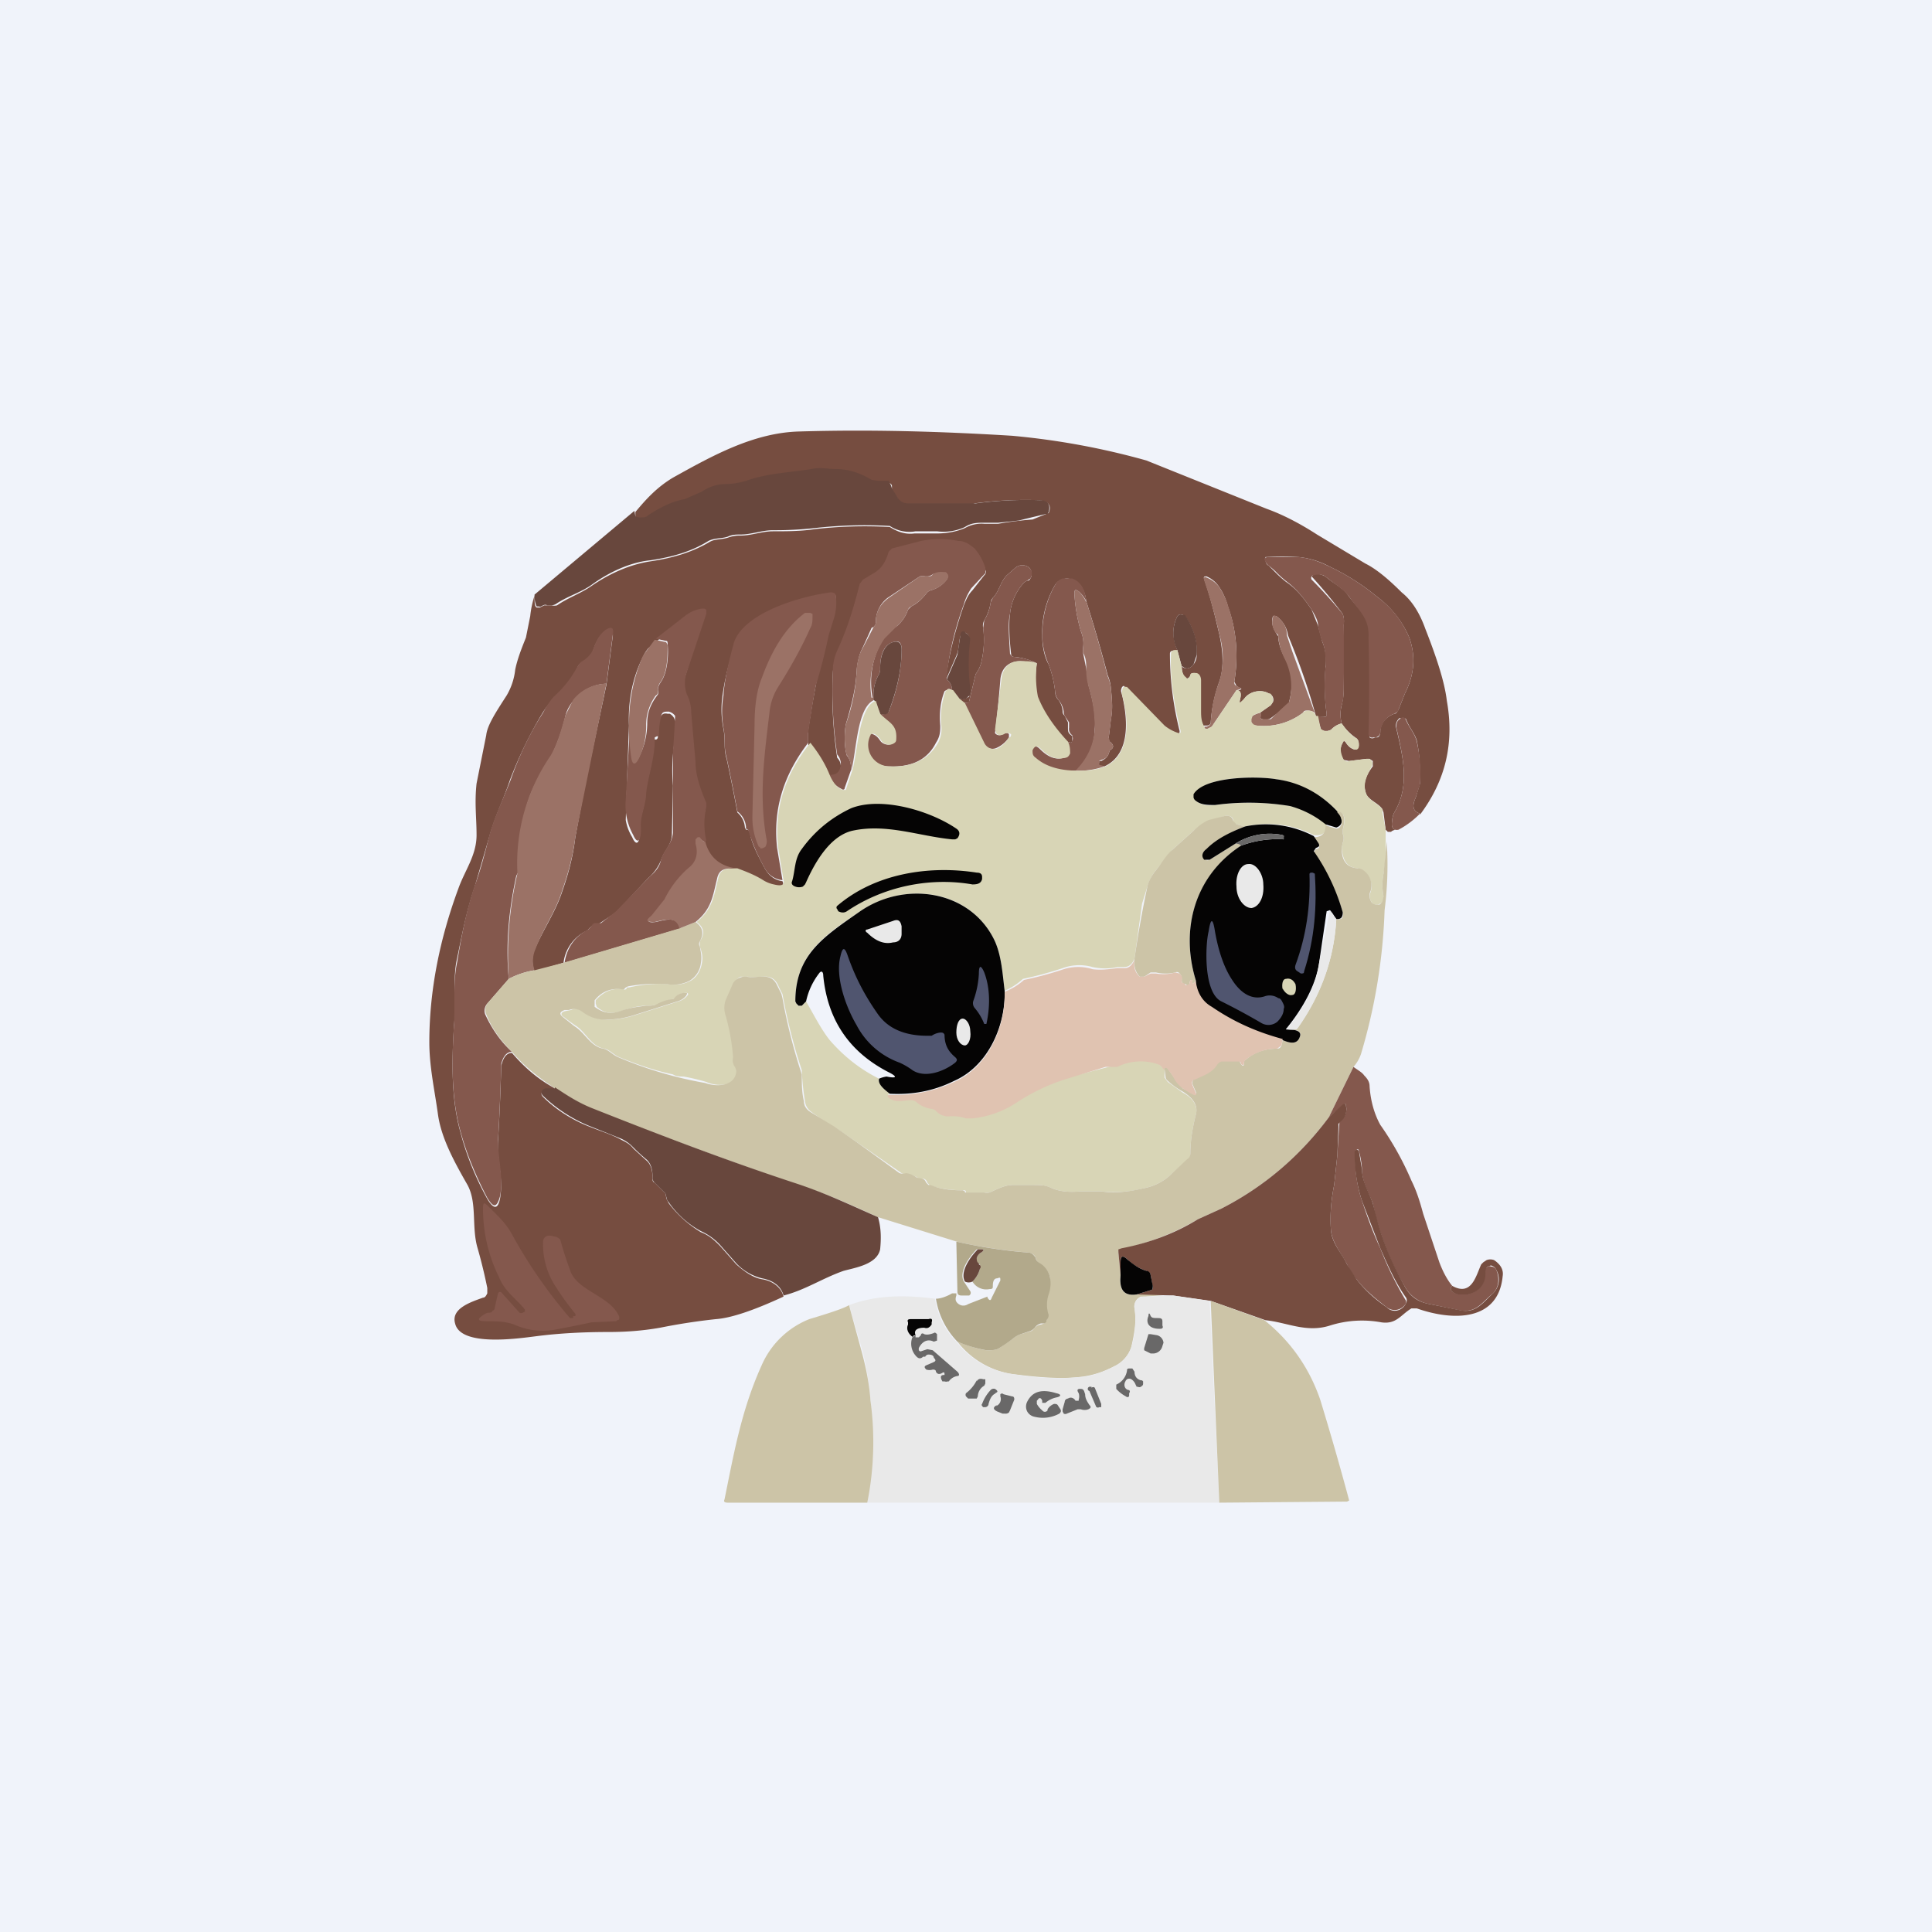 <!-- by TradingView --><svg width="18" height="18" viewBox="0 0 18 18" xmlns="http://www.w3.org/2000/svg"><path fill="#F0F3FA" d="M0 0h18v18H0z"/><path d="M13.23 7.58c-.06-.02-.08-.06-.04-.15l.04-.13c0-.13 0-.26-.03-.4-.02-.07-.07-.12-.1-.2a.04.04 0 0 0-.04-.01h-.02a.09.09 0 0 0-.03.1c.06.26.13.53-.02.78a.2.2 0 0 0-.02.08c-.01.06.01.09.06.08-.02 0-.05 0-.07.02h-.03l-.02-.02-.02-.16-.01-.03c-.04-.06-.12-.08-.15-.14-.04-.1 0-.18.06-.26v-.05l-.03-.02h-.03l-.16.02-.05-.01a.14.14 0 0 1-.01-.16c0-.02.02-.02.03 0 .02.03.04.05.07.06.03.01.04 0 .05-.03 0-.03 0-.05-.02-.07a.5.5 0 0 1-.14-.14.34.34 0 0 1 0-.17.64.64 0 0 0 .02-.18 4.23 4.23 0 0 1 0-.58.2.2 0 0 0-.01-.09 4.71 4.71 0 0 0-.29-.35l.02-.02a.15.15 0 0 1 .12.03c.07.06.16.1.21.18.1.13.2.2.19.39v.14a16.8 16.8 0 0 1 0 .78.04.04 0 0 0 .05 0h.02c.02 0 .03-.03.03-.05 0-.08.05-.14.13-.17.02 0 .03-.02.04-.04l.06-.15c.09-.18.1-.35.04-.52a.92.92 0 0 0-.3-.38c-.12-.1-.27-.2-.44-.28a.77.77 0 0 0-.29-.09 2.75 2.75 0 0 0-.31 0v.02c0 .03.01.05.03.06l.06.06a1 1 0 0 0 .1.09c.09.06.16.14.24.26l.06.15.04.15c.03.07.04.15.03.23-.01.15-.01.3.01.44 0 .02 0 .03-.03.03h-.06l-.01-.01a6 6 0 0 0-.26-.75.26.26 0 0 0-.11-.18h-.03c-.02.06 0 .11.03.16l.02.03c0 .07.03.14.06.2.07.12.08.26.04.41 0 .02 0 .03-.02.04l-.15.11a.09.09 0 0 1-.08.01c-.01 0-.02-.01-.02-.03v-.03l.1-.07.02-.03a.06.06 0 0 0-.01-.06l-.03-.02c-.07-.04-.17-.02-.22.04l-.03.04c-.02.01-.02.01-.02-.01.02-.07.01-.1-.03-.1h.03c.02-.01.02-.02 0-.02l-.03-.02-.02-.04c.04-.24.02-.48-.06-.7a.6.6 0 0 0-.08-.18.26.26 0 0 0-.12-.1c-.02 0-.03 0-.02.03.06.17.1.34.14.51.04.18.04.33 0 .44a1.4 1.4 0 0 0-.08.38c0 .02-.02.03-.04.03h-.03a.33.33 0 0 1-.03-.15v-.27c0-.04-.01-.06-.05-.07-.02 0-.03 0-.04.02v.01c-.02.02-.03.03-.05.01-.02-.02-.03-.06-.03-.1.04.03.08.02.11-.02a.15.15 0 0 0 .03-.09.57.57 0 0 0-.11-.36l-.02-.01a.04.04 0 0 0-.04 0l-.01.01c-.05.1-.05.2 0 .32-.04 0-.07 0-.07.03 0 .2.02.44.09.72 0 .02 0 .03-.03.02a.4.4 0 0 1-.12-.07 3.93 3.93 0 0 1-.37-.37.03.03 0 0 0-.02.02.06.06 0 0 0 0 .05c.05.2.1.56-.16.68a.06.06 0 0 0-.03 0c-.02 0-.03-.02-.02-.03v-.02h.02c.04-.02.06-.04.07-.07l.01-.03c.04-.02.04-.05 0-.08a.05.05 0 0 1-.01-.04l.02-.17c.02-.1.01-.18 0-.29a.4.4 0 0 0-.03-.12 13.9 13.9 0 0 0-.2-.69c-.01-.1-.06-.18-.13-.2a.14.14 0 0 0-.1 0 .12.12 0 0 0-.06.05.88.88 0 0 0-.12.47c0 .1.02.2.06.27.03.08.05.16.06.25 0 .03.01.06.03.08a.2.2 0 0 1 .04.1c0 .02 0 .03.02.05l.03.06v.05c0 .03 0 .05.03.07l.01.01v.03a.04.04 0 0 1-.01.03l-.04-.01a1.17 1.17 0 0 1-.28-.42 1 1 0 0 1 0-.31.57.57 0 0 0-.21-.06c-.02 0-.03-.01-.03-.03-.02-.17-.02-.3-.01-.37a.5.5 0 0 1 .12-.28.1.1 0 0 1 .04-.03c.01 0 .02 0 .03-.02l.01-.02c0-.04 0-.06-.02-.08a.1.1 0 0 0-.13 0l-.08.07c-.06.06-.07.15-.13.21a.09.09 0 0 0-.02.04.46.46 0 0 1-.06.17.1.1 0 0 0-.01.07.9.9 0 0 1-.02.33.3.3 0 0 1-.05.1 32.83 32.83 0 0 1-.06.25c0 .02-.02.02-.06.02a.12.12 0 0 1-.04-.04c.04.01.07 0 .1-.02v-.07a2.85 2.85 0 0 1 0-.47l-.01-.04L9 5.9c-.02-.02-.04-.01-.05.02-.02.06-.01.12-.04.19l-.1.23c.03-.24.09-.47.17-.7.02-.05.04-.1.08-.14l.11-.14a.04.04 0 0 0 .01-.05.5.5 0 0 0-.1-.18.25.25 0 0 0-.15-.08.89.89 0 0 0-.34 0l-.28.08a.04.04 0 0 0-.03.03c-.03.1-.07.16-.13.2a4.81 4.81 0 0 0-.14.1c-.05.2-.11.4-.2.6a.61.61 0 0 0-.05.2 4 4 0 0 0 .04.8c.03.03.04.07.03.11-.02.06-.05.08-.11.07a.92.92 0 0 0-.19-.3v-.14a10.98 10.98 0 0 1 .26-1.24l-.01-.02a.06.06 0 0 0-.05-.01c-.28.04-.8.19-.88.47-.06.17-.1.34-.12.49a.9.9 0 0 0 .01.3c.02.1 0 .19.03.28a18.57 18.57 0 0 1 .1.5.2.2 0 0 1 .07.14l.01.02h.02l.02.03v.02c.02.09.07.19.13.3.04.08.1.12.17.13.02.04-.01.06-.1.04a.3.3 0 0 1-.09-.04 1.44 1.44 0 0 0-.24-.11.33.33 0 0 1-.3-.25.7.7 0 0 1 .01-.3v-.05c-.05-.12-.1-.25-.1-.38l-.04-.46c0-.05-.01-.1-.04-.17a.3.3 0 0 1 0-.21 38.24 38.24 0 0 1 .18-.58h-.02l-.02-.01a.33.33 0 0 0-.16.07 21.53 21.53 0 0 1-.33.28.35.35 0 0 0-.05.08c-.1.2-.14.42-.13.64a170.83 170.83 0 0 0-.03.88c.01.06.03.11.06.16.03.07.06.07.07-.01a.7.7 0 0 0 0-.08c0-.1.05-.2.05-.3.02-.17.08-.32.08-.5v-.02h.02c.01 0 .02-.01.02-.03 0-.05 0-.11.02-.17.01-.03.03-.05.07-.04h.02a.1.1 0 0 1 .04.04l.02.05-.03.29a1.6 1.6 0 0 0 0 .29l-.01.45c0 .1-.07.15-.1.24a.44.44 0 0 1-.12.17l-.3.32-.15.1a.08.08 0 0 1-.05.01l-.04.03-.03.03a.38.38 0 0 0-.22.3l-.27.08a.27.27 0 0 1 0-.2c.08-.19.2-.36.26-.55.06-.17.1-.33.12-.5l.09-.48.2-.94.06-.46c0-.06-.01-.08-.07-.04-.04.03-.08.08-.11.17-.02.06-.07.1-.12.13a.09.09 0 0 0-.03.04 1 1 0 0 1-.21.28.7.7 0 0 0-.12.15c-.12.2-.22.41-.3.62-.06.18-.14.34-.19.52l-.14.48c-.08.24-.12.46-.17.7-.03.19 0 .38-.02.58-.02.32-.03.68.06 1 .06.23.15.44.25.62.06.1.1.1.12-.01.03-.19-.03-.35-.02-.53a20.4 20.4 0 0 0 .03-.7c.02-.08.05-.12.1-.12.12.14.25.25.4.33a.14.14 0 0 1-.07.01l-.04.01c-.02.02-.02.04 0 .06.12.12.28.22.44.28.1.04.2.07.29.12.04.02.08.04.11.08l.12.11c.05.04.06.11.06.17 0 .02 0 .03.02.04l.1.1.01.05.02.04c.09.12.2.21.3.27.08.03.13.08.18.13l.15.17c.09.08.17.13.25.14.1.02.17.08.19.16-.28.13-.49.2-.63.21a5.7 5.7 0 0 0-.52.08c-.17.03-.33.04-.48.04-.22 0-.45.01-.68.04-.16.02-.7.1-.75-.12-.04-.14.15-.2.26-.24.02 0 .03-.02.04-.04V12a4.83 4.83 0 0 0-.09-.37c-.06-.2 0-.43-.1-.6-.12-.21-.24-.43-.27-.65-.03-.22-.08-.44-.08-.67 0-.49.1-.97.27-1.43.06-.17.17-.31.17-.5 0-.16-.02-.3 0-.48l.09-.45c.01-.09.08-.2.19-.37a.6.6 0 0 0 .08-.24c.02-.1.06-.2.1-.3l.04-.2a.9.9 0 0 1 .04-.19c0 .06 0 .1.02.11h.02a.02.02 0 0 0 .01 0l.02-.01.02-.01h.07a.1.1 0 0 0 .05 0c.1-.07.22-.11.32-.18.16-.11.35-.2.55-.23.2-.03.38-.08.55-.18.05-.03.1-.02.17-.04a.32.32 0 0 1 .12-.02c.1 0 .2-.04.3-.04.13 0 .26 0 .39-.02a4.12 4.12 0 0 1 .7-.02c.08.05.15.07.23.06h.21c.1 0 .19-.02.26-.05a.31.31 0 0 1 .18-.04h.13a3.17 3.17 0 0 1 .32-.04 12.79 12.79 0 0 1 .15-.06c.03-.07 0-.11-.09-.12a3.54 3.54 0 0 0-.6.03.11.11 0 0 1-.04.01h-.57a.12.12 0 0 1-.11-.06l-.05-.08v-.03c0-.02-.02-.03-.03-.03a.25.25 0 0 0-.1 0l-.06-.02a.67.67 0 0 0-.33-.1c-.08 0-.15-.02-.23 0-.2.03-.4.04-.58.1a.7.7 0 0 1-.23.04.4.4 0 0 0-.2.07.53.53 0 0 1-.17.07c-.1.02-.22.07-.34.15a.13.13 0 0 1-.06.02.1.1 0 0 1-.06-.01v-.05c.1-.12.2-.23.35-.32.36-.2.75-.42 1.18-.43.67-.02 1.33 0 1.98.04a6.94 6.94 0 0 1 1.25.23l1.12.45c.14.05.3.13.47.24l.45.27c.1.05.21.14.34.27.1.08.17.2.22.34.11.28.18.5.2.67.07.39-.01.74-.25 1.06Z" fill="#764D40"/><path d="m4.98 5.54.93-.78.01.05a.1.1 0 0 0 .06.01c.02 0 .04 0 .06-.02.12-.08.23-.13.34-.15l.16-.07a.4.4 0 0 1 .2-.07.7.7 0 0 0 .24-.04c.18-.06.39-.07.58-.1.08-.02.15 0 .23 0 .12 0 .23.04.33.1l.06.01h.1l.02.04.01.03.05.08c.02.04.06.06.1.06h.63a3.54 3.54 0 0 1 .6-.03c.07 0 .1.04.08.11l-.01.02h-.02a13.16 13.16 0 0 0-.25.06l-.19.02h-.13c-.06 0-.12 0-.18.04a.47.47 0 0 1-.26.04h-.2a.33.33 0 0 1-.24-.05 4.12 4.12 0 0 0-.7.02 3.4 3.4 0 0 1-.39.02c-.1 0-.2.04-.3.04-.04 0-.08 0-.12.02-.06.02-.12.01-.18.04-.16.1-.34.15-.54.18-.2.02-.4.12-.55.23-.1.07-.21.1-.32.17a.1.1 0 0 1-.05.02H5.1a.04.04 0 0 0-.04 0l-.02.01a.02.02 0 0 1-.02 0H5c-.01-.02-.02-.05-.02-.11Z" fill="#68473D"/><path d="M8.82 6.33c.04.03.05.07.05.1-.02-.01-.03-.02-.05 0a.04.04 0 0 0-.02.01c-.04.1-.05.21-.04.32 0 .05 0 .1-.04.16-.08.16-.23.23-.44.22a.2.2 0 0 1-.18-.29c0-.02.02-.02.03-.01.03.01.05.03.07.06.02.03.07.05.11.03.02-.01.03-.02.03-.04.01-.14-.06-.15-.15-.24.05.01.08 0 .09-.02.08-.2.12-.4.12-.58 0-.07-.03-.09-.1-.06-.06.03-.1.1-.1.24a.1.1 0 0 1-.01.05.39.39 0 0 0-.05.24h-.01V6.5a.77.77 0 0 1 .1-.55.86.86 0 0 1 .13-.12.35.35 0 0 0 .1-.15l.03-.03c.06-.03.1-.07.14-.12a.08.08 0 0 1 .04-.03.27.27 0 0 0 .15-.1.04.04 0 0 0 0-.05v-.01h-.03c-.03-.01-.07 0-.1.01a.09.09 0 0 1-.05.02h-.02a.1.1 0 0 0-.05 0l-.3.2a.28.28 0 0 0-.11.22c0 .02 0 .03-.02.05l-.02.01a7.91 7.91 0 0 1-.1.22.65.65 0 0 0-.04.2c-.01.16-.05.31-.1.48a.77.77 0 0 0 0 .25l.01.04c.03.03.04.08.04.13l-.06.17c0 .02-.02.02-.03.01a.29.29 0 0 1-.13-.13c.07 0 .1-.01.12-.07a.13.13 0 0 0-.03-.12 4 4 0 0 1-.04-.79c0-.07.02-.14.05-.2.09-.2.15-.4.2-.6l.03-.04.1-.06c.07-.04.11-.1.14-.2l.03-.03.27-.07a.89.89 0 0 1 .35 0c.06 0 .1.03.15.07a.5.5 0 0 1 .1.18v.05l-.13.14a.52.52 0 0 0-.07.15c-.08.22-.14.45-.16.69ZM12.5 6.74a.2.2 0 0 0-.1.06l-.03.01h-.03l-.03-.01-.01-.03-.03-.1.06.01c.02 0 .03 0 .03-.03a1.8 1.8 0 0 1-.01-.44c0-.08 0-.16-.03-.23a.82.82 0 0 1-.04-.15c0-.05-.03-.1-.06-.15-.08-.12-.15-.2-.23-.26a1.01 1.01 0 0 1-.11-.1.8.8 0 0 0-.06-.05.12.12 0 0 1-.04-.06V5.2h.01l.01-.01h.3c.1.01.19.04.29.09.17.08.32.18.44.28.15.11.24.24.3.38.06.17.05.34-.04.52l-.06.15c0 .02-.02.03-.04.04-.08.03-.12.09-.13.17 0 .02-.01.04-.04.05h-.02a.05.05 0 0 1-.03 0 .04.04 0 0 1-.02-.03 16.94 16.94 0 0 0 0-.9c.01-.18-.09-.25-.18-.38-.05-.07-.14-.12-.21-.18l-.03-.02a.15.15 0 0 0-.09 0h-.01l-.01.01a.03.03 0 0 0 0 .03 4.76 4.76 0 0 1 .29.32.2.2 0 0 1 .01.1v.57c0 .06 0 .12-.02.18a.34.34 0 0 0 0 .17ZM9.65 6.18a.72.72 0 0 0-.14-.02c-.12 0-.18.07-.19.17a10.64 10.64 0 0 1-.05.5.05.05 0 0 0 .04.02.1.1 0 0 0 .05-.02h.03l.01.01v.03a.27.27 0 0 1-.12.1.1.1 0 0 1-.07 0 .1.1 0 0 1-.05-.05l-.19-.37c.04 0 .05 0 .06-.02a31.4 31.4 0 0 0 .06-.25.3.3 0 0 0 .05-.1.9.9 0 0 0 .02-.33l.01-.07c.03-.05.05-.1.06-.17l.02-.04c.06-.06.07-.15.13-.21l.08-.07a.1.1 0 0 1 .13 0c.02.02.03.04.02.08l-.01.02-.03.02a.1.1 0 0 0-.04.03.5.5 0 0 0-.12.28c-.02.08-.01.2 0 .37.01.02.02.03.04.03.09.01.16.03.2.06Z" fill="#84584D"/><path d="M8.14 6.52h.01c-.17.06-.17.5-.22.66 0-.05-.01-.1-.03-.13A.1.1 0 0 1 7.88 7a.77.77 0 0 1 0-.25c.06-.17.09-.32.1-.48 0-.08.02-.15.04-.2a7.93 7.93 0 0 0 .12-.23.06.06 0 0 0 .02-.05c0-.09.04-.16.12-.22l.29-.2a.1.1 0 0 1 .05 0h.02c.02 0 .04 0 .05-.02a.15.15 0 0 1 .1-.02h.02l.02.02a.04.04 0 0 1 0 .04.27.27 0 0 1-.16.11.08.08 0 0 0-.04.03.42.42 0 0 1-.14.12.06.06 0 0 0-.03.03.35.35 0 0 1-.1.15l-.12.12a.77.77 0 0 0-.12.55h.02ZM11.52 6.43l-.23.34-.02.01c-.03.02-.05.01-.05-.01h.02c.03-.01.04-.02.04-.04.01-.14.03-.25.08-.38a.77.77 0 0 0 0-.44 4.49 4.49 0 0 0-.14-.5c-.01-.03 0-.04.02-.03.05.02.09.05.12.09.03.05.06.1.08.17.08.23.1.47.06.71 0 .02 0 .03.02.04l.04.02v.01l-.04.01Z" fill="#9B7266"/><path d="M10.12 5.6a.3.3 0 0 0-.07-.09c-.03-.02-.04-.02-.04.02a1.53 1.53 0 0 0 .06.35c.02.05.03.1.02.16v.04l.03.15.02.15c.05.17.07.3.06.41a.55.55 0 0 1-.17.39.57.57 0 0 1-.4-.12c-.02-.02-.03-.04-.02-.07.02-.04.04-.05.08-.01.08.08.15.1.22.08.03 0 .04-.02.05-.04 0-.03 0-.07-.02-.11l.04.01.01-.02a.04.04 0 0 0 0-.04v-.01a.07.07 0 0 1-.03-.07v-.05l-.04-.06a.09.09 0 0 1-.01-.04.2.2 0 0 0-.05-.11.14.14 0 0 1-.03-.08c-.01-.09-.03-.17-.06-.25a.71.71 0 0 1-.06-.27c0-.17.04-.33.12-.47a.12.12 0 0 1 .07-.06h.09c.08.03.12.1.13.21Z" fill="#84584D"/><path d="M10.12 5.6a13.89 13.89 0 0 1 .2.7.4.4 0 0 1 .03.11c.01.1.02.2 0 .3l-.02.16.01.04c.04.03.04.06 0 .08l-.01.03c-.01.03-.03.05-.07.06l-.02.01v.02c0 .01 0 .02.02.02l.03.01a.71.71 0 0 1-.27.04c.1-.1.17-.23.18-.39 0-.1-.01-.24-.06-.4a.56.56 0 0 1-.02-.16c0-.05 0-.1-.03-.15v-.04a.3.3 0 0 0-.02-.16 1.5 1.5 0 0 1-.06-.35c0-.04.01-.04.04-.02a.3.3 0 0 1 .07.1Z" fill="#9B7266"/><path d="M7.53 6.92c-.23.3-.33.62-.29.98l.05.3a.21.21 0 0 1-.17-.12 1.8 1.8 0 0 1-.15-.35l-.02-.01V7.7a.2.2 0 0 0-.08-.14 18.88 18.88 0 0 0-.1-.5c-.03-.1-.01-.19-.03-.28a.9.9 0 0 1 0-.3c.01-.15.05-.32.1-.5.1-.27.6-.42.89-.46a.07.07 0 0 1 .05.01l.01.02v.03a.5.5 0 0 1-.02.18l-.05.16a5.18 5.18 0 0 1-.12.47 11 11 0 0 0-.07.44v.1ZM6.57 7.84c-.02 0-.03-.01-.05-.03H6.5v.05c.01.1-.01.18-.08.23a.95.95 0 0 0-.22.29.61.61 0 0 1-.12.15c-.06.05-.05.07.03.06.09-.02.2-.06.23.06l-1.08.32c.02-.14.1-.25.22-.31l.03-.03c.01-.02.02-.03.04-.03h.05l.14-.11.31-.32c.06-.05.1-.1.11-.17.04-.1.1-.14.11-.24V7a11.43 11.43 0 0 0 .02-.33.1.1 0 0 0-.06-.04c-.04 0-.06 0-.07.04a.74.74 0 0 0-.02.17c0 .02-.01.02-.02.02l-.02.01v.02c0 .18-.06.33-.08.5 0 .1-.05.2-.05.3a.7.7 0 0 1 0 .08c-.01.08-.04.08-.07.01a.57.57 0 0 1-.07-.33l.04-.7c0 .1 0 .2.02.29 0 .08.03.09.07 0a.7.7 0 0 0 .07-.3c0-.1.03-.18.1-.27a.08.08 0 0 0 0-.04c0-.03.01-.05.03-.08.06-.09.07-.25.06-.35 0-.02 0-.03-.02-.03l-.09-.02.27-.21c.05-.04.1-.06.16-.07h.02l.02.01v.04l-.18.54a.3.3 0 0 0 0 .21c.03.06.04.12.04.17l.04.46c0 .13.05.26.1.38v.04a.7.7 0 0 0 0 .31Z" fill="#84584D"/><path d="M7.07 7.89a.64.64 0 0 1-.06-.29l.02-.84c0-.18.02-.33.07-.45.08-.22.2-.45.4-.6h.05l.02.01v.02c0 .04 0 .08-.02.11-.08.18-.18.36-.3.55a.54.54 0 0 0-.08.23c-.05.42-.1.78-.03 1.18a.1.1 0 0 1-.01.08l-.02.01a.03.03 0 0 1-.03 0v-.01Z" fill="#9B7266"/><path d="m11.01 6.21-.04-.15a.35.35 0 0 1 0-.32l.01-.01a.04.04 0 0 1 .04 0h.02c.08.12.12.24.11.37l-.03.09c-.03.04-.07.05-.1.02Z" fill="#68473D"/><path d="M12.26 6.67c0-.03-.03-.05-.08-.05-.02 0-.03 0-.04.02a.6.6 0 0 1-.43.12h-.03l-.02-.03a.05.05 0 0 1 .01-.06.2.2 0 0 1 .08-.03v.03c-.01.02 0 .03.01.03h.08a4.61 4.61 0 0 1 .17-.16.56.56 0 0 0-.04-.4.58.58 0 0 1-.06-.2c0-.02 0-.03-.02-.04a.16.16 0 0 1-.03-.15c0-.02.01-.02.03-.01.06.04.1.1.1.18l.05.15.22.6Z" fill="#9B7266"/><path d="M5.65 6.37a.4.4 0 0 0-.3.15.35.35 0 0 0-.08.14 1.7 1.7 0 0 1-.26.6c-.14.24-.18.58-.18.86l-.01.02-.01.02c-.07.32-.1.64-.07.96l-.2.23a.1.1 0 0 0-.02.1c.06.13.14.25.25.35-.05 0-.08.04-.1.11a20.4 20.4 0 0 1-.03.71c0 .18.05.34.02.52-.03.11-.06.12-.12.02-.1-.19-.19-.4-.25-.62-.09-.32-.08-.68-.06-1 .01-.2-.01-.4.03-.58.04-.24.08-.46.16-.7.06-.16.1-.32.14-.48.05-.18.13-.34.2-.52.07-.2.17-.42.3-.62a.7.7 0 0 1 .1-.15 1 1 0 0 0 .22-.28l.03-.04c.05-.03.1-.07.12-.13.03-.09.07-.14.11-.17.06-.04.08-.02.07.04l-.06.46Z" fill="#84584D"/><path d="m8.93 6.5-.06-.07c0-.03-.01-.07-.05-.1l.1-.23.03-.2c.01-.02.03-.03.05 0l.02.01.02.04c-.02.16-.02.31 0 .47 0 .04 0 .06-.02.07-.02.03-.05.03-.1.02Z" fill="#68473D"/><path d="m6.1 5.96.09.02c.02 0 .02.01.03.03 0 .1 0 .26-.07.35a.12.12 0 0 0-.02.08c0 .01 0 .03-.02.04a.46.46 0 0 0-.09.27.7.7 0 0 1-.06.3c-.04.09-.07.08-.08 0a1.89 1.89 0 0 1-.02-.3c0-.22.04-.43.13-.64a90.78 90.78 0 0 0 .11-.15Z" fill="#9B7266"/><path d="m8.2 6.65-.05-.12-.01-.01a.39.39 0 0 1 .05-.24.1.1 0 0 0 .01-.05c0-.13.04-.21.1-.24.07-.03.1 0 .1.06 0 .18-.04.37-.12.58-.01.03-.04.03-.09.02Z" fill="#68473D"/><path d="m10.97 6.06.04.15c0 .04.01.08.04.1.01.02.02.01.03 0l.01-.02c0-.02.02-.02.05-.02.03 0 .05.03.05.07v.27c0 .06 0 .11.03.16 0 .02.02.03.05.01l.02-.01.23-.34c.04 0 .05.03.03.1 0 .02 0 .02.02 0a.23.23 0 0 0 .03-.03c.05-.06.15-.08.22-.04.01 0 .02 0 .03.02l.01.03v.03l-.02.03-.1.07a.2.2 0 0 0-.07.03l-.01.03v.03l.02.02.03.01a.6.6 0 0 0 .43-.12.07.07 0 0 1 .04-.02c.05 0 .07.02.08.05h.02l.02.1c0 .01 0 .02.02.03l.02.01h.03l.03-.01a.2.2 0 0 1 .1-.06c.03.04.07.1.14.14.02.02.02.04.02.07 0 .03-.02.04-.05.03a.16.16 0 0 1-.07-.06c-.01-.02-.02-.02-.03 0-.03.05-.02.1.01.16.02.01.03.02.05.01l.16-.02h.03l.02.02a.05.05 0 0 1 0 .05c-.04.08-.09.16-.05.26.03.06.1.08.15.14v.03l.03.16v.11c0 .1 0 .19-.02.3a.54.54 0 0 0 0 .21v.05l-.05.03c-.03 0-.05 0-.07-.04a.1.1 0 0 1 0-.08.17.17 0 0 0-.08-.2.1.1 0 0 0-.04-.02c-.12-.01-.14-.1-.15-.19l.01-.05a.1.1 0 0 0 0-.08v-.04c.03-.1.02-.16-.05-.17a.97.97 0 0 0-.57-.3c-.18-.03-.67-.03-.76.14v.03l.01.03c.05.04.11.05.18.04.24-.03.47-.03.7.01.08.01.2.07.34.17 0 .08-.04.11-.12.1a.96.96 0 0 0-.64-.08l-.08-.02c-.02 0-.03-.02-.03-.03 0-.04-.03-.05-.07-.05l-.16.05a.47.47 0 0 0-.14.09l-.2.18-.16.2a.42.42 0 0 0-.07.14l-.05.16-.07.51c-.02.05-.05.08-.1.08h-.06a.54.54 0 0 1-.23 0 .45.45 0 0 0-.28.01 3.26 3.26 0 0 1-.37.1.58.58 0 0 1-.17.11c-.02-.16-.03-.34-.1-.48-.23-.46-.83-.55-1.26-.25-.33.22-.59.4-.59.83l.01.02.02.02h.03l.02-.02.02-.02c.07.12.14.26.22.36.13.15.28.27.46.36-.01.03.02.08.1.14-.03.01-.02.03.03.05.05.02.12 0 .17 0 .02 0 .04 0 .05.02.04.03.08.05.13.06l.05.02c.03.04.08.06.13.05.05 0 .1 0 .15.02h.06a.92.92 0 0 0 .4-.14c.15-.1.3-.17.45-.22a22.42 22.42 0 0 1 .46-.12h.04a.49.49 0 0 1 .39-.02l.03.03.02.02v.08l.03.04.14.1c.08.04.15.12.12.21-.03.12-.05.24-.05.36 0 .02 0 .04-.02.05l-.18.16a.5.5 0 0 1-.23.11 1.1 1.1 0 0 1-.4.03h-.2c-.1.01-.19 0-.26-.03a.34.34 0 0 0-.17-.03h-.19c-.08 0-.15.04-.22.07a.1.1 0 0 1-.05 0H9c0-.02-.01-.02-.02-.02-.1 0-.2-.01-.3-.04l-.02-.01-.02-.02a.05.05 0 0 0-.05-.04h-.03a.2.2 0 0 0-.11-.04.1.1 0 0 1-.05-.01 66.23 66.23 0 0 0-.61-.42 2.57 2.57 0 0 1-.23-.15.14.14 0 0 1-.06-.1 2.37 2.37 0 0 1-.03-.29 5.2 5.2 0 0 1-.18-.71.83.83 0 0 1-.04-.08c-.06-.13-.17-.06-.28-.08H6.9a.12.12 0 0 0-.06.06l-.07.16a.22.22 0 0 0 0 .15 1.96 1.96 0 0 1 .07.38l.01.08a.1.1 0 0 1 .02.05c0 .14-.18.15-.29.1a2.04 2.04 0 0 0-.21-.05c-.03 0-.07 0-.1-.02-.19-.04-.35-.1-.5-.16-.05-.02-.09-.07-.14-.08-.12-.02-.17-.15-.26-.21a1.35 1.35 0 0 1-.11-.08c-.04-.02-.04-.05.01-.06l.05-.01c.04-.02.08-.01.12.02.06.04.13.07.22.07a.9.9 0 0 0 .25-.04l.41-.13a.16.16 0 0 0 .08-.05c.02-.02.01-.03-.01-.03a.13.13 0 0 0-.09.04.07.07 0 0 1-.04.02.42.42 0 0 0-.11.04.34.34 0 0 1-.12.02c-.08 0-.16.02-.24.05-.1.03-.16.02-.23-.04l-.01-.03v-.03c.08-.09.17-.12.27-.1 0 0 .02 0 .02-.02h.02c.13-.03.26-.04.37-.03.08.01.14 0 .2-.03s.1-.1.11-.17c.01-.05 0-.1-.02-.15v-.05c.05-.07.04-.13-.03-.18.15-.12.16-.24.2-.4.02-.1.08-.1.18-.1.08.03.16.06.24.11a.3.3 0 0 0 .1.04c.08.02.1 0 .09-.04l-.05-.3c-.04-.36.06-.68.3-.98.08.1.14.2.18.3.03.07.07.12.12.14h.03l.06-.18c.05-.16.06-.6.22-.65l.04.12c.09.09.16.1.15.24 0 .02-.01.03-.03.04-.04.02-.09 0-.11-.03a.17.17 0 0 0-.06-.06c-.02-.01-.04 0-.04.01a.2.2 0 0 0 .18.29c.2.01.36-.06.45-.22a.27.27 0 0 0 .03-.16c-.01-.1 0-.21.04-.32l.02-.02.05.01.06.08.05.04.18.37a.1.1 0 0 0 .05.05.1.1 0 0 0 .08 0 .27.27 0 0 0 .1-.1c.02 0 .02-.02.02-.03l-.02-.01h-.03a.1.1 0 0 1-.05.02.05.05 0 0 1-.04-.02v-.01l-.01-.02.06-.47c.01-.1.07-.18.19-.17.05 0 .1 0 .14.02a1 1 0 0 0 .01.31c.05.13.14.27.28.42.02.04.02.08.02.11-.01.02-.02.04-.05.04-.07.02-.14 0-.22-.08-.04-.04-.06-.03-.08.01 0 .03 0 .05.03.07.09.08.22.12.39.12.07 0 .16 0 .26-.04.25-.12.21-.48.15-.68l.01-.05.01-.01a.03.03 0 0 1 .02 0h.01l.35.36a.4.4 0 0 0 .13.07c.02 0 .02 0 .02-.02-.07-.28-.1-.52-.09-.72 0-.03.03-.04.07-.03Z" fill="#D8D5B6"/><path d="M5.65 6.37a658.76 658.76 0 0 1-.29 1.43c-.02.16-.06.32-.12.49-.06.2-.18.36-.25.55a.27.27 0 0 0-.01.2.77.77 0 0 0-.24.08 3.36 3.36 0 0 1 .08-.98v-.02a1.77 1.77 0 0 1 .31-1.08c.07-.12.1-.25.14-.38l.07-.14a.4.4 0 0 1 .31-.15Z" fill="#9B7266"/><path d="M13.23 7.58a.8.8 0 0 1-.2.15c-.05.01-.07-.02-.06-.08a.2.2 0 0 1 .02-.08c.15-.25.08-.52.02-.79 0-.03 0-.06.03-.08l.01-.01a.04.04 0 0 1 .04 0l.01.02c.03.07.08.12.1.2.03.13.04.26.03.4l-.04.12c-.04.09-.02.13.04.15Z" fill="#84584D"/><path d="M12.46 7.56c.03.03.04.06.04.09s-.02.05-.05.06l-.1-.03a.9.9 0 0 0-.33-.17 2.35 2.35 0 0 0-.7-.01c-.07 0-.13 0-.18-.04a.05.05 0 0 1-.02-.03V7.4c.1-.17.6-.17.77-.14.23.03.42.14.57.3ZM7.93 7.53c.28-.11.73.02.98.19.03.02.04.05.01.09l-.02.01h-.03c-.31-.03-.61-.15-.93-.08-.21.05-.35.3-.43.48l-.01.02-.02.02a.1.1 0 0 1-.07 0c-.03-.01-.04-.03-.03-.05.03-.1.02-.21.09-.3.13-.18.29-.3.46-.38Z" fill="#050404"/><path d="M12.46 7.56c.06 0 .08.06.05.17v.04a.1.1 0 0 1 0 .08l-.01.05c0 .1.03.18.15.19a.1.1 0 0 1 .04.01c.08.05.1.13.08.2a.1.1 0 0 0 0 .09c.01.03.04.04.07.04.02 0 .03-.02.04-.03l.01-.05a.54.54 0 0 1 0-.21l.03-.3a3.35 3.35 0 0 1-.02.64 5.28 5.28 0 0 1-.22 1.34.35.35 0 0 1-.07.12l-.23.47c-.26.35-.59.64-1 .85l-.22.1a2.37 2.37 0 0 1-.73.28l-.01.03.02.21c-.01.1 0 .2.15.18h.34l-.26.02h-.04a.1.1 0 0 0-.04.03.1.1 0 0 0-.02.08c.02.11 0 .23-.03.36a.3.3 0 0 1-.16.18.88.88 0 0 1-.33.1c-.18.02-.4 0-.63-.03a.8.8 0 0 1-.5-.3c.1.04.2.07.27.08.05 0 .09 0 .12-.02l.13-.09a.23.23 0 0 1 .07-.04l.1-.03a.1.1 0 0 0 .03-.03.1.1 0 0 1 .06-.03l.03-.01.02-.03a.07.07 0 0 0 .01-.05.3.3 0 0 1 0-.19.3.3 0 0 0 .02-.17.2.2 0 0 0-.1-.12.1.1 0 0 1-.03-.05.08.08 0 0 0-.07-.05 4.89 4.89 0 0 1-.66-.1l-.74-.23c-.24-.11-.48-.22-.74-.3-.65-.22-1.28-.46-1.91-.7-.13-.06-.24-.13-.36-.2-.15-.1-.28-.2-.4-.34-.1-.1-.19-.22-.24-.35a.1.1 0 0 1 .01-.1l.2-.23a.77.77 0 0 1 .24-.08l.27-.07 1.08-.32.15-.06c.07.05.08.11.04.18a.05.05 0 0 0 0 .05c.01.05.02.1.01.15a.22.22 0 0 1-.11.17.34.34 0 0 1-.2.03 1.4 1.4 0 0 0-.37.02l-.02.01-.02.02c-.1-.02-.2.01-.27.1v.06c.08.06.15.07.24.04.08-.03.16-.04.24-.05.04 0 .08 0 .11-.02a.42.42 0 0 1 .12-.04c.01 0 .03 0 .04-.02a.13.13 0 0 1 .09-.04c.02 0 .03 0 .01.03a.16.16 0 0 1-.08.05l-.41.13a.9.9 0 0 1-.25.04.35.35 0 0 1-.22-.07.13.13 0 0 0-.13-.02h-.04c-.05.02-.05.04-.01.07l.1.08c.1.06.15.19.27.21.05.01.09.06.14.08a3.68 3.68 0 0 0 .81.24c.11.04.28.03.29-.11a.1.1 0 0 0-.02-.05.11.11 0 0 1-.01-.08 1.95 1.95 0 0 0-.07-.39.22.22 0 0 1 0-.14l.07-.16a.12.12 0 0 1 .06-.05.13.13 0 0 1 .07-.01c.1.02.22-.05.28.08l.04.08.01.04a5.2 5.2 0 0 0 .18.71c0 .09 0 .17.02.25 0 .05.03.08.06.1l.23.14.2.14a66.23 66.23 0 0 1 .4.29.1.1 0 0 0 .06 0 .2.2 0 0 1 .1.04l.04.01c.03 0 .04.02.05.04l.02.02h.02c.09.04.19.05.3.05l.02.01v.01h.18a.1.1 0 0 0 .05 0c.07-.03.14-.07.22-.07h.2c.05 0 .1 0 .16.03.07.03.16.04.26.03h.2c.14.02.27 0 .4-.03a.5.5 0 0 0 .23-.11l.17-.16a.06.06 0 0 0 .03-.05c0-.12.02-.24.05-.36.03-.1-.04-.17-.12-.22a.71.71 0 0 1-.14-.1.06.06 0 0 1-.02-.03l-.01-.08v-.02h.02l.07.1.08.1.1.05c.02.01.03 0 .02-.02l-.03-.07c0-.03 0-.04.02-.05.08-.04.16-.06.21-.14a.07.07 0 0 1 .04-.03H11.55v.01l.01.02c.02.03.03.02.03 0s0-.03.02-.04c.08-.07.18-.1.29-.1.02 0 .03-.01.04-.03l.01-.05c.09.04.14.03.16-.03.02-.05-.02-.07-.13-.07h.1c.23-.32.35-.66.37-1.03.04.01.07 0 .06-.06V8.5a1.9 1.9 0 0 0-.25-.52.07.07 0 0 1-.02-.04l.02-.03c.03 0 .04-.02.02-.05l-.04-.06c.08 0 .11-.04.11-.11l.1.03c.03 0 .05-.03.05-.06s-.01-.06-.04-.09Z" fill="#CCC4A7"/><path d="M11.6 7.7a1.2 1.2 0 0 0-.36.21c-.04.04-.05.07-.01.1a.04.04 0 0 0 .04 0l.24-.15c.03 0 .05 0 .05.02-.44.3-.56.79-.42 1.25l-.01.02c-.02.02-.03.02-.02 0v-.02h-.02l-.01.04c0 .01-.02.02-.03 0h-.02a.04.04 0 0 1-.02-.04c0-.02 0-.04-.02-.06a.03.03 0 0 0-.04-.01.4.4 0 0 1-.18 0h-.05l-.06.04h-.04c-.04-.04-.06-.1-.05-.17a10.22 10.22 0 0 1 .12-.67c.01-.05.04-.1.07-.14.06-.07.1-.15.16-.2l.2-.18a.47.47 0 0 1 .14-.1l.16-.04c.04 0 .06.01.07.05l.03.03.08.02Z" fill="#CCC4A7"/><path d="m12.24 7.79.04.06c.02.03.01.04-.02.05l-.02.03a1.9 1.9 0 0 1 .27.57c0 .05-.02.07-.07.06a.22.22 0 0 0-.05-.08l-.03.01-.07.48c-.03.2-.14.41-.31.62.1 0 .15.02.13.07-.02.06-.07.07-.16.03a2.6 2.6 0 0 1-.67-.3.31.31 0 0 1-.14-.26c-.14-.46-.02-.96.42-1.25a.97.97 0 0 1 .4-.06V7.8l-.01-.02a.6.6 0 0 0-.44.08l-.24.15h-.05c-.03-.03-.02-.07.02-.1.1-.1.23-.16.36-.21a.96.96 0 0 1 .64.09Z" fill="#050404"/><path d="M11.56 7.88c0-.01-.02-.02-.05-.02a.6.6 0 0 1 .44-.08c.01 0 .02.01.01.02v.02a.97.97 0 0 0-.4.06Z" fill="#696868"/><path d="M6.57 7.84c.04.15.14.23.29.25-.1 0-.16 0-.18.1-.04.16-.05.28-.2.4l-.15.06c-.03-.12-.14-.08-.23-.06-.08 0-.09-.01-.03-.06l.12-.15a.95.95 0 0 1 .22-.29c.07-.05.1-.13.07-.23v-.04l.02-.02h.02c.02.03.03.04.05.04Z" fill="#9B7266"/><path d="M11.52 8.26c0 .11.07.2.14.2.07-.01.12-.1.11-.22 0-.1-.07-.2-.14-.19-.07 0-.12.1-.11.21Z" fill="#E9E9E9"/><path d="M9.06 8.24c-.4-.07-.83.02-1.17.25-.03.02-.06.01-.08 0l-.01-.02a.02.02 0 0 1 0-.03c.35-.3.85-.38 1.3-.31.03 0 .05.01.05.04v.02c-.01.04-.04.05-.09.05Z" fill="#050404"/><path d="M12.15 9.05c0 .02-.01.02-.03.02l-.03-.02c-.02-.01-.03-.03-.02-.06.1-.27.14-.55.13-.85l.01-.01h.02l.02.01c.02.3 0 .6-.1.91Z" fill="#50556F"/><path d="M9.36 9.23c.01.32-.15.7-.47.84-.2.1-.4.13-.6.12-.08-.06-.11-.1-.1-.14a.26.26 0 0 1 .07-.02c.1.02.1 0 .02-.04-.37-.19-.57-.49-.61-.9 0-.04-.02-.05-.04-.02a.65.65 0 0 0-.12.26l-.02.02-.02.02h-.03l-.02-.02-.01-.02c0-.43.26-.6.59-.83.42-.3 1.03-.21 1.26.25.07.14.08.32.1.48Z" fill="#050404"/><path d="M12.45 8.56c-.02.37-.14.71-.36 1.02-.01.01-.05.02-.11.01.18-.2.28-.41.31-.62a80.1 80.1 0 0 0 .1-.49l.06.08ZM8.08 8.66l.24-.08c.05-.02.07 0 .08.05v.07c0 .05-.03.08-.08.08-.08.02-.16-.01-.24-.09-.02-.01-.02-.03 0-.03Z" fill="#E9E9E9"/><path d="M11.32 8.68c.03.17.08.33.16.45.09.14.2.19.31.15a.14.14 0 0 1 .12.02c.02 0 .03.02.04.04.01.02.02.04.01.06 0 .04-.02.08-.06.12a.13.13 0 0 1-.15.01 6.17 6.17 0 0 0-.37-.2c-.17-.08-.15-.53-.12-.65.02-.13.04-.13.06 0ZM8.68 9.65a.18.18 0 0 1 .08-.03c.02 0 .03 0 .04.02 0 .1.04.16.1.21.02.02.02.03 0 .05-.1.08-.28.15-.4.07a.63.63 0 0 0-.12-.07.73.73 0 0 1-.4-.35c-.1-.17-.2-.45-.15-.64.02-.09.04-.09.07 0 .07.2.16.37.28.54.1.14.26.2.46.2h.04Z" fill="#50556F"/><path d="M10.57 8.93c-.01.07 0 .13.05.17h.04l.06-.03h.05a.4.4 0 0 0 .18-.01l.04.01c.02.02.03.04.02.06 0 .02 0 .03.02.03l.02.02.03-.01.01-.04h.02v.01c0 .03 0 .03.02.01l.01-.02c.01.11.06.2.15.25.19.13.4.23.66.3l-.01.06-.04.03c-.1 0-.2.03-.29.1a.05.05 0 0 0-.02.03c0 .03-.01.03-.03.01V9.9l-.01-.01H11.38a.07.07 0 0 0-.04.03c-.05.08-.13.1-.21.14-.02 0-.03.02-.02.05l.03.07c.01.02 0 .03-.02.02a.61.61 0 0 1-.1-.06.25.25 0 0 1-.08-.09.49.49 0 0 0-.07-.1h-.02v.02l-.02-.02a.07.07 0 0 0-.03-.03.49.49 0 0 0-.39.02H10.3l-.39.12c-.15.05-.3.12-.45.22a.92.92 0 0 1-.4.14H9a.39.39 0 0 0-.15-.02.15.15 0 0 1-.13-.05.08.08 0 0 0-.05-.02.27.27 0 0 1-.13-.06.07.07 0 0 0-.05-.02c-.06 0-.12.02-.17 0-.05-.02-.06-.04-.04-.05.21.01.42-.03.61-.12.32-.14.48-.52.47-.84a.58.58 0 0 0 .18-.11 3.27 3.27 0 0 0 .37-.1.45.45 0 0 1 .27 0c.08.01.15 0 .23-.01h.07c.04 0 .07-.03.09-.08Z" fill="#E0C3B1"/><path d="M9.2 9.54h-.03a.52.52 0 0 0-.09-.15.07.07 0 0 1-.01-.07.86.86 0 0 0 .05-.25c0-.08.02-.08.05-.01.05.13.06.3.02.48Z" fill="#50556F"/><path d="M11.95 9.21c.02.04.06.07.09.06.03 0 .04-.05.03-.1-.02-.04-.05-.06-.09-.05-.03 0-.04.05-.03.1Z" fill="#D8D5B6"/><path d="M8.91 9.62c0 .07.04.12.08.12.03 0 .06-.06.05-.13 0-.07-.04-.12-.07-.12-.04 0-.06.06-.06.13Z" fill="#E9E9E9"/><path d="M12.61 9.94c.04.03.08.05.1.08.03.03.05.06.05.1.01.15.05.27.1.36a2.83 2.83 0 0 1 .29.52c.05.1.08.2.11.31l.15.45c.03.08.07.16.12.22-.03.03-.01.06.06.08h.08c.11-.03.17-.1.16-.2 0-.03.01-.04.03-.06a.03.03 0 0 1 .03 0c.02 0 .04.01.05.03.03.07.03.16-.03.22-.1.08-.15.18-.3.16l-.29-.06a.32.32 0 0 1-.23-.16 2.57 2.57 0 0 1-.3-.78c-.04-.1-.1-.2-.1-.31a.85.85 0 0 0-.03-.18c0-.01-.01-.02-.03 0v.02c-.01.15.01.3.06.45.05.15.1.29.17.44a3.15 3.15 0 0 0 .24.49v.02a.12.12 0 0 1-.18.04c-.13-.1-.22-.18-.28-.26a.67.67 0 0 1-.09-.14c-.05-.1-.14-.2-.15-.32-.01-.13 0-.27.03-.42l.03-.28a16.6 16.6 0 0 1 .02-.31.14.14 0 0 0 .06-.15c0-.02-.01-.02-.03 0l-.13.11.23-.47Z" fill="#84584D"/><path d="M5.17 10.13c.12.08.23.15.36.2.63.25 1.26.49 1.9.7.27.09.5.2.75.31.03.1.03.2.02.3-.03.14-.23.17-.34.2-.2.07-.36.18-.56.23-.02-.08-.09-.14-.2-.16a.49.49 0 0 1-.24-.14l-.15-.17a.55.55 0 0 0-.18-.13.86.86 0 0 1-.3-.27.07.07 0 0 1-.02-.04l-.01-.04-.1-.1a.06.06 0 0 1-.02-.05c0-.06-.01-.13-.06-.17a1.83 1.83 0 0 1-.12-.11.36.36 0 0 0-.11-.08l-.3-.12a1.38 1.38 0 0 1-.43-.28c-.02-.02-.02-.04 0-.06a.05.05 0 0 1 .04-.01h.07Z" fill="#68473D"/><path d="M13.53 11.98c.18.1.22-.09.27-.2l.02-.02.03-.02a.1.1 0 0 1 .07 0c.06.04.09.09.08.15-.04.42-.46.42-.8.3h-.05c-.1.06-.14.15-.28.13a.99.99 0 0 0-.48.03c-.22.07-.4-.03-.6-.05l-.51-.18-.35-.05-.34-.01.13-.04c.02 0 .02-.02.02-.03l-.02-.11c0-.02-.02-.03-.04-.04a.45.45 0 0 1-.17-.1c-.05-.05-.07-.04-.07.02v.12l-.02-.21v-.03l.03-.01c.26-.05.5-.14.71-.27l.22-.1c.41-.21.74-.5 1-.85l.13-.12c.02-.01.03-.01.03.01.01.06 0 .11-.05.15l-.02.02v.03l-.01.26-.03.28c-.03.15-.04.29-.03.42.01.13.1.21.15.32l.09.14c.06.08.15.17.28.26.06.06.15.03.18-.04a.05.05 0 0 0 0-.05c-.1-.14-.17-.3-.24-.46l-.17-.44c-.05-.15-.07-.3-.07-.45 0-.01 0-.02.02-.03l.02.01.03.18c0 .1.06.2.1.31l.04.15c.05.2.14.41.26.63.05.09.12.14.23.16l.3.06c.14.02.2-.08.29-.16a.18.18 0 0 0 .03-.22.07.07 0 0 0-.05-.04l-.03.01a.07.07 0 0 0-.02.06c0 .1-.05.17-.16.2h-.1c-.06-.02-.08-.05-.05-.08Z" fill="#764D40"/><path d="m5.75 12.3-.01.01h-.01l-.22.01a10.85 10.85 0 0 1-.35.07.64.64 0 0 1-.37-.05c-.09-.03-.16-.03-.25-.03-.1 0-.1-.02-.02-.07a.1.1 0 0 1 .03-.01c.02 0 .03 0 .04-.02.01 0 .02-.01.02-.03l.03-.13a.02.02 0 0 1 .03-.01l.17.19a.03.03 0 0 0 .03 0l.02-.01v-.02c-.08-.1-.19-.17-.24-.3-.1-.2-.15-.42-.15-.64 0-.06.01-.06.05-.02.08.08.16.15.22.26a4.56 4.56 0 0 0 .54.78h.03v-.02a.02.02 0 0 0 .02 0 .02.02 0 0 0 0-.02 2.6 2.6 0 0 1-.2-.28.72.72 0 0 1-.1-.4c.01-.04.04-.06.1-.04.03 0 .05.02.06.03a3.35 3.35 0 0 0 .09.28c.06.2.38.24.46.44 0 .02 0 .03-.02.03Z" fill="#84584D"/><path d="M8.92 11.57c.18.04.4.08.66.1.03 0 .05.02.07.05 0 .02.02.04.04.05a.2.2 0 0 1 .09.12.3.3 0 0 1-.01.17.3.3 0 0 0 0 .19.07.07 0 0 1-.02.05c0 .01 0 .02-.02.03H9.7a.1.1 0 0 0-.06.04.1.1 0 0 1-.04.03l-.09.03a.23.23 0 0 0-.07.04 1.8 1.8 0 0 1-.13.09c-.03.02-.07.02-.12.02a1.24 1.24 0 0 1-.27-.08.74.74 0 0 1-.2-.4c.04 0 .1-.02.15-.05h.04v.02c-.01.03-.01.05.01.07.03.03.07.03.1.01a42.8 42.8 0 0 1 .18-.07v.01c.02.03.03.03.04 0l.08-.16c0-.03 0-.03-.03-.02-.03 0-.04.03-.04.07 0 .02 0 .03-.03.03a.15.15 0 0 1-.16-.07.26.26 0 0 0 .07-.12v-.04l-.02-.01a.04.04 0 0 1-.01-.05c0-.02.02-.04.04-.05.03-.02.03-.03 0-.03H9.1c-.07.07-.17.21-.12.3l.06.09a.03.03 0 0 1 0 .03l-.01.01h-.07c-.03 0-.04-.01-.04-.04l-.01-.46Z" fill="#B2A98B"/><path d="M9.06 11.94a.08.08 0 0 1-.07 0c-.05-.09.05-.23.12-.3h.03c.03 0 .03.01 0 .03a.08.08 0 0 0-.04.05c0 .02 0 .04.02.05v.01c.02.01.02.03.01.04a.26.26 0 0 1-.07.12Z" fill="#68473D"/><path d="M10.59 12.06c-.14.02-.16-.07-.15-.18v-.12c0-.06.02-.07.07-.02.05.04.1.08.17.1.02 0 .04.02.04.04l.02.1c0 .02 0 .04-.02.04l-.13.04Z" fill="#050404"/><path d="M8.71 12.1c.03.17.1.3.2.4a.8.8 0 0 0 .51.3c.24.04.45.05.63.03.1 0 .21-.04.33-.1a.3.3 0 0 0 .16-.18.82.82 0 0 0 .03-.36.1.1 0 0 1 .02-.08.1.1 0 0 1 .08-.03l.26-.01.34.05.09 1.88H8.08c0-.1.02-.21.04-.32.02-.1.02-.3-.01-.63a2.9 2.9 0 0 0-.07-.45l-.13-.44c.24-.09.5-.1.8-.06Z" fill="#E9E9E9"/><path d="m11.28 12.12.5.18c.25.2.42.45.52.74a27.73 27.73 0 0 1 .27.94l-.02.01h-.01l-1.18.01-.08-1.88ZM7.91 12.16l.12.44c.04.15.07.3.08.45a2.85 2.85 0 0 1-.03.95h-1.3c-.03 0-.04-.01-.03-.03.09-.44.16-.85.36-1.28a.81.81 0 0 1 .43-.4c.2-.06.32-.1.37-.13Z" fill="#CCC4A7"/><path d="M10.8 12.38c-.09 0-.13-.05-.1-.12 0-.03.01-.03.02 0 .01.02.03.02.06.02s.05 0 .05.03v.04c.01.02 0 .03-.02.03Z" fill="#696868"/><path d="M8.53 12.44c-.02 0-.03.01-.02.02-.05-.03-.07-.08-.05-.12v-.02c-.01-.02 0-.03.02-.03h.17c.03-.01.04 0 .03.03v.02c-.02.03-.04.04-.07.03-.06 0-.1.02-.08.07Z" fill="#050404"/><path d="m8.5 12.46.03-.02v.02h.03l.02-.02c0-.02.02-.02.03-.01.03.01.06 0 .09-.01.01-.01.02 0 .03.01v.06l-.03.01c-.06-.03-.11 0-.14.06v.02l.01.01h.01l.06-.02.05.01.23.2c.02.02.02.04 0 .04a.12.12 0 0 0-.08.05h-.01a.04.04 0 0 1-.03 0h-.02l-.01-.02c-.01-.03 0-.04.03-.04 0-.02 0-.03-.02-.02-.03.02-.05.01-.06-.01 0-.02-.02-.02-.03-.02a.1.1 0 0 1-.06 0c-.02-.02-.02-.03 0-.04l.07-.03c.02-.01.02-.02 0-.04 0-.02-.02-.03-.05-.03 0 0-.02 0-.03.02H8.6c-.02.02-.04.02-.06 0a.17.17 0 0 1-.04-.18ZM10.7 12.43h.02l.06.01a.08.08 0 0 1 .06.07l-.01.03a.09.09 0 0 1-.08.07h-.03l-.06-.03v-.02l.04-.13ZM10.58 12.9a.1.1 0 0 0-.04-.05.04.04 0 0 0-.04 0l-.01.01-.01.02c-.01.03 0 .06.03.07.02 0 .02.02.01.03V13c0 .02-.02.02-.03.01a.32.32 0 0 1-.09-.07v-.04a.17.17 0 0 0 .1-.13c0-.01 0-.02.02-.02h.03l.02.03c0 .04.02.07.06.08h.01l.01.01v.02c0 .02-.01.02-.02.03a.03.03 0 0 1-.03 0h-.01ZM9.1 12.87c.01-.02.03-.03.06-.02h.02v.04l-.01.02a.12.12 0 0 0-.06.1l-.01.02h-.08L9 13.01a.03.03 0 0 1 0-.03.34.34 0 0 0 .1-.12ZM10.17 12.92h-.01a.02.02 0 0 0-.01.04l.06.14c0 .01.02.02.03.01h.02v-.03l-.06-.15a.02.02 0 0 0-.03 0ZM9.28 12.98c-.05.02-.06.07-.07.1 0 .02-.02.03-.03.03h-.02c-.01-.01-.02-.02-.01-.03a.38.38 0 0 1 .08-.13.04.04 0 0 1 .04-.01c.03.02.03.03 0 .04ZM10.05 13.04a.1.1 0 0 0 0-.06c-.02-.03-.01-.04.01-.04s.03 0 .04.02l.01.03c0 .04.02.07.04.1.02.02.01.03-.01.04a.1.1 0 0 1-.07 0h-.03l-.1.04a.03.03 0 0 1-.03 0l-.01-.02v-.02l.02-.07c0-.02.02-.03.03-.03.03-.02.06 0 .07.02h.03ZM9.76 13.13a.12.12 0 0 1 .06-.05c.02 0 .03 0 .04.02l.02.03c.01.02 0 .03-.01.04a.32.32 0 0 1-.23.03.1.1 0 0 1-.07-.05.1.1 0 0 1 0-.09c.05-.1.14-.12.27-.08.05.01.05.03 0 .04a.23.23 0 0 0-.1.05h-.03v-.02c-.01-.03-.03-.03-.04-.01l-.01.01v.03a.2.2 0 0 0 .05.06.03.03 0 0 0 .05 0ZM9.28 13.1a.07.07 0 0 0 .04-.09v-.02a.02.02 0 0 1 .03 0l.08.02c.02 0 .02.02.02.03l-.04.1-.01.02a.05.05 0 0 1-.04.01h-.02l-.05-.02c-.04-.02-.04-.04 0-.06Z" fill="#696868"/></svg>